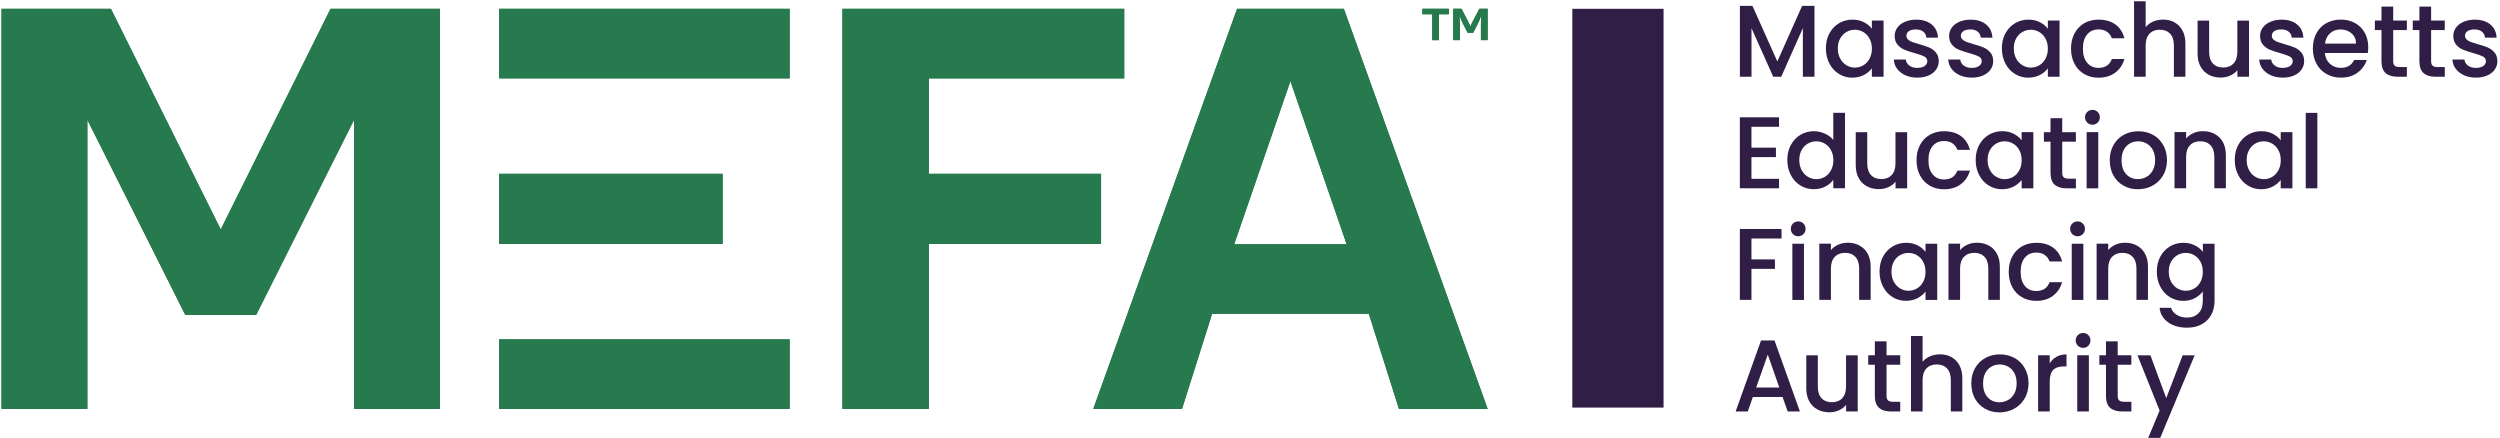 <svg width="137" height="24" viewBox="0 0 137 24" fill="none" xmlns="http://www.w3.org/2000/svg">
<g clip-path="url(#clip0_1191_194)">
<path d="M78.485 0.782H77.945V0.48H79.396V0.782H78.857V2.201H78.485V0.782Z" fill="#267A4D"/>
<path d="M80.427 1.797L80.165 1.289C80.116 1.195 80.05 1.029 80.005 0.907H79.98C79.998 1.054 80.005 1.205 80.005 1.358V2.201H79.636V0.48H80.087L80.452 1.17C80.494 1.25 80.54 1.351 80.569 1.426H80.592C80.615 1.353 80.661 1.253 80.708 1.17L81.072 0.48H81.524V2.201H81.154V1.358C81.154 1.218 81.159 1.044 81.173 0.907H81.148C81.113 1.024 81.051 1.168 80.994 1.284L80.732 1.797H80.428H80.427Z" fill="#267A4D"/>
<path d="M61.609 4.295V0.482H46.165V22.409H50.9V13.369H60.338V9.524H50.9V4.297H61.609V4.295Z" fill="#267A4D"/>
<path d="M43.273 0.482H27.351V4.295H43.273V0.482Z" fill="#267A4D"/>
<path d="M39.6 9.524H27.351V13.369H39.6V9.524Z" fill="#267A4D"/>
<path d="M43.273 18.596H27.351V22.409H43.273V18.596Z" fill="#267A4D"/>
<path d="M70.715 4.45V4.453H70.716V4.45H70.715ZM70.715 4.45V4.453H70.716V4.45H70.715ZM70.715 4.45V4.453H70.716V4.45H70.715ZM70.715 4.45V4.453H70.716V4.45H70.715ZM70.715 4.45V4.453H70.716V4.45H70.715Z" fill="#267A4D"/>
<path d="M73.641 0.482H67.792L59.911 22.409H64.773L64.905 21.995L66.423 17.2H75.013L76.531 21.995L76.663 22.409H81.525L73.644 0.482H73.641ZM67.634 13.385L70.711 4.453V4.45L70.715 4.453V4.45L70.718 4.453L73.796 13.385H67.632H67.634Z" fill="#267A4D"/>
<path d="M10.156 17.261L4.788 6.567V22.409H0.084V0.482H6.078L10.18 8.722V8.725L12.084 12.549H12.096H12.11L14.012 8.725V8.722L18.114 0.482H24.108V22.409H19.404V6.567L14.036 17.261H10.156Z" fill="#267A4D"/>
<path d="M78.485 0.782H77.945V0.48H79.396V0.782H78.857V2.201H78.485V0.782Z" fill="#267A4D"/>
<path d="M80.427 1.797L80.165 1.289C80.116 1.195 80.05 1.029 80.005 0.907H79.98C79.998 1.054 80.005 1.205 80.005 1.358V2.201H79.636V0.48H80.087L80.452 1.17C80.494 1.25 80.54 1.351 80.569 1.426H80.592C80.615 1.353 80.661 1.253 80.708 1.17L81.072 0.48H81.524V2.201H81.154V1.358C81.154 1.218 81.159 1.044 81.173 0.907H81.148C81.113 1.024 81.051 1.168 80.994 1.284L80.732 1.797H80.428H80.427Z" fill="#267A4D"/>
<path d="M61.609 4.295V0.482H46.165V22.409H50.9V13.369H60.338V9.524H50.9V4.297H61.609V4.295Z" fill="#267A4D"/>
<path d="M43.273 0.482H27.351V4.295H43.273V0.482Z" fill="#267A4D"/>
<path d="M39.6 9.524H27.351V13.369H39.6V9.524Z" fill="#267A4D"/>
<path d="M43.273 18.596H27.351V22.409H43.273V18.596Z" fill="#267A4D"/>
<path d="M70.715 4.45V4.453H70.716V4.45H70.715ZM70.715 4.45V4.453H70.716V4.45H70.715ZM70.715 4.45V4.453H70.716V4.45H70.715ZM70.715 4.45V4.453H70.716V4.45H70.715ZM70.715 4.45V4.453H70.716V4.45H70.715Z" fill="#267A4D"/>
<path d="M73.641 0.482H67.792L59.911 22.409H64.773L64.905 21.995L66.423 17.2H75.013L76.531 21.995L76.663 22.409H81.525L73.644 0.482H73.641ZM67.634 13.385L70.711 4.453V4.45L70.715 4.453V4.45L70.718 4.453L73.796 13.385H67.632H67.634Z" fill="#267A4D"/>
<path d="M10.156 17.261L4.788 6.567V22.409H0.084V0.482H6.078L10.18 8.722V8.725L12.084 12.549H12.096H12.11L14.012 8.725V8.722L18.114 0.482H24.108V22.409H19.404V6.567L14.036 17.261H10.156Z" fill="#267A4D"/>
<path d="M88.663 0.482V22.336" stroke="#301E47" stroke-width="5" stroke-miterlimit="10"/>
<path d="M99.433 0.322V4.204H98.796V1.545L97.612 4.204H97.172L95.982 1.545V4.204H95.346V0.322H96.034L97.397 3.367L98.756 0.322H99.436H99.433Z" fill="#301E47"/>
<path d="M100.251 1.831C100.379 1.593 100.555 1.408 100.775 1.275C100.997 1.143 101.241 1.076 101.509 1.076C101.751 1.076 101.963 1.124 102.144 1.218C102.325 1.312 102.469 1.431 102.578 1.573V1.127H103.22V4.206H102.578V3.748C102.469 3.893 102.322 4.014 102.137 4.11C101.95 4.206 101.739 4.256 101.5 4.256C101.236 4.256 100.994 4.188 100.773 4.052C100.553 3.916 100.379 3.726 100.251 3.481C100.123 3.237 100.059 2.96 100.059 2.651C100.059 2.341 100.123 2.068 100.251 1.829V1.831ZM102.448 2.11C102.361 1.954 102.245 1.835 102.105 1.753C101.963 1.671 101.81 1.63 101.646 1.63C101.483 1.63 101.33 1.671 101.188 1.751C101.045 1.831 100.932 1.948 100.844 2.103C100.757 2.258 100.713 2.441 100.713 2.654C100.713 2.868 100.757 3.052 100.844 3.212C100.932 3.372 101.047 3.495 101.191 3.579C101.335 3.662 101.486 3.705 101.646 3.705C101.806 3.705 101.963 3.664 102.105 3.582C102.247 3.5 102.361 3.38 102.448 3.221C102.535 3.063 102.58 2.878 102.58 2.665C102.58 2.452 102.535 2.268 102.448 2.112V2.11Z" fill="#301E47"/>
<path d="M104.414 4.125C104.222 4.037 104.071 3.918 103.959 3.767C103.847 3.616 103.788 3.447 103.78 3.262H104.439C104.45 3.392 104.512 3.502 104.626 3.589C104.74 3.676 104.882 3.721 105.052 3.721C105.223 3.721 105.371 3.687 105.468 3.618C105.566 3.549 105.616 3.46 105.616 3.353C105.616 3.237 105.561 3.152 105.451 3.095C105.34 3.04 105.166 2.978 104.928 2.91C104.697 2.846 104.508 2.786 104.364 2.725C104.219 2.667 104.094 2.574 103.988 2.452C103.881 2.329 103.828 2.167 103.828 1.966C103.828 1.803 103.876 1.653 103.973 1.516C104.069 1.381 104.208 1.273 104.389 1.195C104.571 1.117 104.777 1.077 105.012 1.077C105.362 1.077 105.644 1.166 105.858 1.342C106.071 1.52 106.187 1.76 106.201 2.066H105.564C105.554 1.927 105.497 1.819 105.397 1.737C105.296 1.655 105.161 1.614 104.99 1.614C104.82 1.614 104.693 1.646 104.604 1.708C104.516 1.771 104.471 1.856 104.471 1.959C104.471 2.041 104.501 2.11 104.56 2.165C104.619 2.22 104.692 2.265 104.779 2.297C104.864 2.329 104.99 2.368 105.159 2.418C105.383 2.478 105.566 2.539 105.71 2.599C105.854 2.661 105.977 2.75 106.082 2.869C106.187 2.989 106.24 3.147 106.244 3.344C106.244 3.518 106.196 3.676 106.098 3.813C106.002 3.952 105.865 4.059 105.687 4.137C105.509 4.215 105.303 4.254 105.065 4.254C104.827 4.254 104.606 4.21 104.414 4.123V4.125Z" fill="#301E47"/>
<path d="M107.397 4.125C107.205 4.037 107.054 3.918 106.942 3.767C106.83 3.616 106.772 3.447 106.763 3.262H107.422C107.433 3.392 107.495 3.502 107.609 3.589C107.723 3.676 107.865 3.721 108.036 3.721C108.206 3.721 108.354 3.687 108.452 3.618C108.549 3.549 108.599 3.46 108.599 3.353C108.599 3.237 108.544 3.152 108.434 3.095C108.324 3.04 108.149 2.978 107.911 2.91C107.68 2.846 107.492 2.786 107.348 2.725C107.202 2.667 107.077 2.574 106.971 2.452C106.864 2.329 106.811 2.167 106.811 1.966C106.811 1.803 106.859 1.653 106.956 1.516C107.052 1.381 107.191 1.273 107.372 1.195C107.554 1.117 107.76 1.077 107.995 1.077C108.345 1.077 108.628 1.166 108.841 1.342C109.054 1.52 109.17 1.76 109.184 2.066H108.548C108.537 1.927 108.48 1.819 108.38 1.737C108.279 1.655 108.144 1.614 107.973 1.614C107.803 1.614 107.676 1.646 107.588 1.708C107.499 1.771 107.454 1.856 107.454 1.959C107.454 2.041 107.484 2.11 107.543 2.165C107.602 2.22 107.675 2.265 107.762 2.297C107.847 2.329 107.973 2.368 108.142 2.418C108.366 2.478 108.549 2.539 108.693 2.599C108.837 2.661 108.96 2.75 109.065 2.869C109.17 2.989 109.223 3.147 109.227 3.344C109.227 3.518 109.179 3.676 109.081 3.813C108.985 3.952 108.848 4.059 108.67 4.137C108.492 4.215 108.286 4.254 108.048 4.254C107.81 4.254 107.589 4.21 107.397 4.123V4.125Z" fill="#301E47"/>
<path d="M109.895 1.831C110.023 1.593 110.199 1.408 110.42 1.275C110.642 1.143 110.885 1.076 111.154 1.076C111.396 1.076 111.607 1.124 111.788 1.218C111.97 1.312 112.114 1.431 112.222 1.573V1.127H112.864V4.206H112.222V3.748C112.114 3.893 111.966 4.014 111.781 4.11C111.595 4.206 111.383 4.256 111.145 4.256C110.88 4.256 110.638 4.188 110.418 4.052C110.197 3.916 110.023 3.726 109.895 3.481C109.767 3.237 109.703 2.96 109.703 2.651C109.703 2.341 109.767 2.068 109.895 1.829V1.831ZM112.091 2.11C112.004 1.954 111.888 1.835 111.748 1.753C111.605 1.671 111.452 1.63 111.289 1.63C111.125 1.63 110.972 1.671 110.83 1.751C110.688 1.831 110.574 1.948 110.487 2.103C110.4 2.258 110.356 2.441 110.356 2.654C110.356 2.868 110.4 3.052 110.487 3.212C110.574 3.372 110.69 3.495 110.834 3.579C110.978 3.662 111.129 3.705 111.289 3.705C111.449 3.705 111.605 3.664 111.748 3.582C111.89 3.5 112.004 3.38 112.091 3.221C112.178 3.063 112.222 2.878 112.222 2.665C112.222 2.452 112.178 2.268 112.091 2.112V2.11Z" fill="#301E47"/>
<path d="M113.684 1.828C113.812 1.588 113.989 1.403 114.217 1.271C114.444 1.141 114.704 1.076 114.999 1.076C115.371 1.076 115.68 1.164 115.924 1.34C116.167 1.518 116.332 1.771 116.418 2.098H115.73C115.675 1.945 115.584 1.826 115.461 1.74C115.339 1.655 115.184 1.612 114.997 1.612C114.736 1.612 114.528 1.705 114.375 1.89C114.22 2.075 114.144 2.332 114.144 2.663C114.144 2.994 114.22 3.253 114.375 3.44C114.53 3.627 114.738 3.719 114.997 3.719C115.365 3.719 115.611 3.557 115.73 3.234H116.418C116.329 3.547 116.16 3.796 115.915 3.98C115.669 4.165 115.364 4.258 114.999 4.258C114.704 4.258 114.444 4.192 114.217 4.059C113.989 3.927 113.812 3.74 113.684 3.5C113.556 3.26 113.492 2.981 113.492 2.665C113.492 2.348 113.556 2.069 113.684 1.829V1.828Z" fill="#301E47"/>
<path d="M119.164 1.228C119.349 1.33 119.493 1.477 119.6 1.675C119.707 1.872 119.76 2.11 119.76 2.389V4.204H119.129V2.484C119.129 2.208 119.06 1.996 118.923 1.849C118.784 1.701 118.597 1.628 118.359 1.628C118.121 1.628 117.932 1.701 117.792 1.849C117.652 1.996 117.582 2.208 117.582 2.484V4.204H116.946V0.069H117.582V1.483C117.691 1.353 117.828 1.252 117.993 1.18C118.158 1.109 118.34 1.074 118.537 1.074C118.772 1.074 118.981 1.124 119.166 1.225L119.164 1.228Z" fill="#301E47"/>
<path d="M123.246 1.127V4.206H122.61V3.844C122.508 3.97 122.379 4.069 122.215 4.142C122.053 4.215 121.881 4.251 121.698 4.251C121.456 4.251 121.239 4.201 121.047 4.1C120.855 3.998 120.704 3.851 120.594 3.653C120.484 3.456 120.428 3.218 120.428 2.939V1.129H121.06V2.844C121.06 3.12 121.129 3.332 121.266 3.479C121.403 3.627 121.591 3.7 121.829 3.7C122.068 3.7 122.256 3.627 122.396 3.479C122.537 3.332 122.606 3.12 122.606 2.844V1.129H123.243L123.246 1.127Z" fill="#301E47"/>
<path d="M124.439 4.125C124.247 4.037 124.096 3.918 123.984 3.767C123.872 3.616 123.813 3.447 123.804 3.262H124.464C124.475 3.392 124.537 3.502 124.651 3.589C124.764 3.676 124.907 3.721 125.077 3.721C125.248 3.721 125.396 3.687 125.493 3.618C125.591 3.549 125.641 3.46 125.641 3.353C125.641 3.237 125.586 3.152 125.476 3.095C125.365 3.04 125.191 2.978 124.953 2.91C124.722 2.846 124.533 2.786 124.389 2.725C124.244 2.667 124.119 2.574 124.012 2.452C123.906 2.329 123.852 2.167 123.852 1.966C123.852 1.803 123.9 1.653 123.998 1.516C124.094 1.381 124.235 1.273 124.414 1.195C124.596 1.117 124.802 1.077 125.036 1.077C125.387 1.077 125.669 1.166 125.883 1.342C126.096 1.52 126.212 1.76 126.226 2.066H125.589C125.579 1.927 125.522 1.819 125.422 1.737C125.321 1.655 125.186 1.614 125.015 1.614C124.844 1.614 124.718 1.646 124.629 1.708C124.54 1.771 124.496 1.856 124.496 1.959C124.496 2.041 124.526 2.11 124.585 2.165C124.644 2.22 124.716 2.265 124.804 2.297C124.889 2.329 125.015 2.368 125.184 2.418C125.408 2.478 125.591 2.539 125.735 2.599C125.879 2.661 126.002 2.75 126.107 2.869C126.212 2.989 126.265 3.147 126.268 3.344C126.268 3.518 126.22 3.676 126.123 3.813C126.027 3.952 125.89 4.059 125.712 4.137C125.534 4.215 125.328 4.254 125.09 4.254C124.852 4.254 124.631 4.21 124.439 4.123V4.125Z" fill="#301E47"/>
<path d="M129.756 2.903H127.404C127.422 3.148 127.515 3.346 127.678 3.495C127.842 3.644 128.043 3.719 128.281 3.719C128.624 3.719 128.866 3.575 129.008 3.289H129.696C129.604 3.572 129.435 3.804 129.191 3.984C128.948 4.165 128.644 4.254 128.283 4.254C127.988 4.254 127.724 4.188 127.492 4.055C127.259 3.924 127.076 3.737 126.944 3.497C126.812 3.257 126.745 2.978 126.745 2.661C126.745 2.345 126.809 2.066 126.937 1.826C127.065 1.586 127.246 1.401 127.479 1.269C127.712 1.14 127.979 1.074 128.281 1.074C128.583 1.074 128.83 1.138 129.058 1.264C129.285 1.39 129.461 1.568 129.589 1.797C129.716 2.027 129.78 2.29 129.78 2.588C129.78 2.704 129.772 2.809 129.756 2.901V2.903ZM129.113 2.389C129.109 2.155 129.026 1.966 128.862 1.826C128.699 1.684 128.496 1.614 128.252 1.614C128.032 1.614 127.845 1.684 127.689 1.824C127.532 1.964 127.44 2.153 127.41 2.391H129.115L129.113 2.389Z" fill="#301E47"/>
<path d="M131.147 1.646V3.351C131.147 3.467 131.173 3.55 131.228 3.6C131.282 3.65 131.374 3.675 131.506 3.675H131.897V4.206H131.394C131.108 4.206 130.887 4.139 130.734 4.005C130.581 3.872 130.505 3.653 130.505 3.351V1.646H130.142V1.127H130.505V0.361H131.147V1.127H131.895V1.646H131.147Z" fill="#301E47"/>
<path d="M133.225 1.646V3.351C133.225 3.467 133.252 3.55 133.307 3.6C133.36 3.65 133.452 3.675 133.584 3.675H133.975V4.206H133.472C133.186 4.206 132.965 4.139 132.812 4.005C132.66 3.872 132.583 3.653 132.583 3.351V1.646H132.22V1.127H132.583V0.361H133.225V1.127H133.973V1.646H133.225Z" fill="#301E47"/>
<path d="M135.028 4.125C134.836 4.037 134.684 3.918 134.572 3.767C134.46 3.616 134.402 3.447 134.393 3.262H135.052C135.063 3.392 135.125 3.502 135.239 3.589C135.353 3.676 135.495 3.721 135.666 3.721C135.836 3.721 135.984 3.687 136.082 3.618C136.18 3.549 136.229 3.46 136.229 3.353C136.229 3.237 136.174 3.152 136.064 3.095C135.954 3.04 135.78 2.978 135.541 2.91C135.31 2.846 135.122 2.786 134.978 2.725C134.832 2.667 134.708 2.574 134.601 2.452C134.494 2.329 134.441 2.167 134.441 1.966C134.441 1.803 134.489 1.653 134.587 1.516C134.683 1.381 134.823 1.273 135.003 1.195C135.184 1.117 135.39 1.077 135.625 1.077C135.975 1.077 136.258 1.166 136.471 1.342C136.684 1.52 136.8 1.76 136.814 2.066H136.178C136.167 1.927 136.11 1.819 136.011 1.737C135.909 1.655 135.774 1.614 135.604 1.614C135.433 1.614 135.307 1.646 135.218 1.708C135.129 1.771 135.084 1.856 135.084 1.959C135.084 2.041 135.115 2.11 135.173 2.165C135.232 2.22 135.305 2.265 135.392 2.297C135.477 2.329 135.604 2.368 135.772 2.418C135.996 2.478 136.18 2.539 136.324 2.599C136.468 2.661 136.59 2.75 136.695 2.869C136.8 2.989 136.853 3.147 136.857 3.344C136.857 3.518 136.809 3.676 136.711 3.813C136.615 3.952 136.478 4.059 136.3 4.137C136.123 4.215 135.916 4.254 135.678 4.254C135.44 4.254 135.22 4.21 135.028 4.123V4.125Z" fill="#301E47"/>
<path d="M95.98 6.951V8.091H97.321V8.61H95.98V9.799H97.49V10.318H95.344V6.428H97.49V6.948H95.98V6.951Z" fill="#301E47"/>
<path d="M98.139 7.945C98.267 7.707 98.443 7.522 98.663 7.388C98.885 7.257 99.131 7.189 99.403 7.189C99.604 7.189 99.803 7.234 99.998 7.321C100.194 7.408 100.348 7.525 100.464 7.669V6.183H101.106V10.318H100.464V9.854C100.359 10.004 100.215 10.126 100.03 10.222C99.845 10.318 99.634 10.368 99.395 10.368C99.127 10.368 98.882 10.3 98.661 10.164C98.439 10.028 98.265 9.838 98.137 9.593C98.009 9.349 97.945 9.072 97.945 8.763C97.945 8.453 98.009 8.18 98.137 7.941L98.139 7.945ZM100.336 8.224C100.249 8.068 100.133 7.948 99.993 7.867C99.851 7.785 99.698 7.744 99.534 7.744C99.371 7.744 99.218 7.785 99.076 7.865C98.933 7.945 98.82 8.062 98.732 8.217C98.645 8.372 98.601 8.555 98.601 8.768C98.601 8.981 98.645 9.166 98.732 9.326C98.82 9.486 98.935 9.609 99.079 9.692C99.223 9.776 99.374 9.819 99.534 9.819C99.694 9.819 99.851 9.778 99.993 9.696C100.135 9.614 100.249 9.493 100.336 9.335C100.423 9.177 100.468 8.992 100.468 8.779C100.468 8.565 100.423 8.382 100.336 8.226V8.224Z" fill="#301E47"/>
<path d="M104.512 7.241V10.32H103.876V9.957C103.774 10.084 103.644 10.183 103.481 10.256C103.319 10.329 103.147 10.364 102.964 10.364C102.722 10.364 102.505 10.315 102.313 10.213C102.121 10.112 101.97 9.964 101.86 9.767C101.749 9.57 101.694 9.332 101.694 9.052V7.243H102.325V8.958C102.325 9.234 102.395 9.445 102.532 9.593C102.668 9.74 102.857 9.813 103.095 9.813C103.333 9.813 103.522 9.74 103.662 9.593C103.803 9.445 103.872 9.234 103.872 8.958V7.243H104.508L104.512 7.241Z" fill="#301E47"/>
<path d="M105.218 7.943C105.346 7.703 105.524 7.518 105.751 7.387C105.979 7.257 106.238 7.191 106.533 7.191C106.905 7.191 107.214 7.28 107.458 7.456C107.701 7.634 107.867 7.886 107.952 8.213H107.264C107.209 8.06 107.118 7.941 106.996 7.856C106.873 7.771 106.718 7.728 106.532 7.728C106.27 7.728 106.062 7.821 105.909 8.005C105.755 8.19 105.678 8.448 105.678 8.779C105.678 9.109 105.755 9.369 105.909 9.556C106.064 9.742 106.272 9.835 106.532 9.835C106.9 9.835 107.145 9.673 107.264 9.349H107.952C107.863 9.662 107.694 9.911 107.449 10.096C107.204 10.281 106.898 10.373 106.533 10.373C106.238 10.373 105.979 10.308 105.751 10.174C105.524 10.043 105.346 9.856 105.218 9.616C105.09 9.376 105.026 9.097 105.026 8.78C105.026 8.464 105.09 8.185 105.218 7.945V7.943Z" fill="#301E47"/>
<path d="M108.459 7.945C108.587 7.707 108.763 7.522 108.983 7.388C109.205 7.257 109.449 7.189 109.717 7.189C109.959 7.189 110.171 7.237 110.352 7.332C110.533 7.426 110.677 7.545 110.786 7.687V7.241H111.428V10.32H110.786V9.861C110.677 10.007 110.53 10.128 110.345 10.224C110.158 10.32 109.947 10.37 109.708 10.37C109.444 10.37 109.202 10.302 108.981 10.165C108.761 10.03 108.587 9.84 108.459 9.595C108.331 9.351 108.267 9.074 108.267 8.764C108.267 8.455 108.331 8.181 108.459 7.943V7.945ZM110.656 8.224C110.569 8.068 110.453 7.948 110.313 7.867C110.171 7.785 110.018 7.744 109.854 7.744C109.691 7.744 109.538 7.785 109.396 7.865C109.253 7.945 109.14 8.062 109.052 8.217C108.965 8.372 108.921 8.555 108.921 8.768C108.921 8.981 108.965 9.166 109.052 9.326C109.14 9.486 109.255 9.609 109.399 9.692C109.543 9.776 109.694 9.819 109.854 9.819C110.014 9.819 110.171 9.778 110.313 9.696C110.455 9.614 110.569 9.493 110.656 9.335C110.743 9.177 110.788 8.992 110.788 8.779C110.788 8.565 110.743 8.382 110.656 8.226V8.224Z" fill="#301E47"/>
<path d="M113.01 7.762V9.467C113.01 9.582 113.036 9.666 113.092 9.716C113.145 9.765 113.237 9.79 113.369 9.79H113.76V10.322H113.257C112.971 10.322 112.75 10.254 112.597 10.121C112.444 9.988 112.368 9.769 112.368 9.467V7.762H112.005V7.243H112.368V6.476H113.01V7.243H113.758V7.762H113.01Z" fill="#301E47"/>
<path d="M114.379 6.716C114.3 6.638 114.261 6.542 114.261 6.427C114.261 6.311 114.3 6.215 114.379 6.137C114.457 6.059 114.553 6.02 114.669 6.02C114.784 6.02 114.875 6.059 114.953 6.137C115.032 6.215 115.071 6.313 115.071 6.427C115.071 6.54 115.032 6.638 114.953 6.716C114.875 6.795 114.781 6.834 114.669 6.834C114.557 6.834 114.457 6.795 114.379 6.716ZM114.984 7.241V10.32H114.347V7.241H114.984Z" fill="#301E47"/>
<path d="M116.368 10.172C116.133 10.041 115.948 9.854 115.815 9.614C115.682 9.374 115.614 9.095 115.614 8.779C115.614 8.462 115.684 8.188 115.82 7.947C115.957 7.705 116.146 7.518 116.384 7.388C116.622 7.259 116.889 7.193 117.182 7.193C117.476 7.193 117.742 7.259 117.98 7.388C118.219 7.518 118.407 7.705 118.544 7.947C118.681 8.188 118.75 8.466 118.75 8.779C118.75 9.092 118.679 9.369 118.539 9.611C118.396 9.852 118.204 10.041 117.961 10.172C117.717 10.304 117.447 10.371 117.154 10.371C116.86 10.371 116.601 10.306 116.366 10.172H116.368ZM117.618 9.7C117.762 9.621 117.877 9.504 117.966 9.348C118.055 9.191 118.1 9.001 118.1 8.777C118.1 8.553 118.057 8.364 117.972 8.21C117.886 8.055 117.772 7.94 117.63 7.861C117.488 7.783 117.335 7.744 117.172 7.744C117.008 7.744 116.855 7.783 116.716 7.861C116.576 7.94 116.466 8.055 116.384 8.21C116.302 8.364 116.261 8.553 116.261 8.777C116.261 9.109 116.347 9.365 116.516 9.545C116.684 9.726 116.898 9.815 117.156 9.815C117.319 9.815 117.474 9.776 117.616 9.698L117.618 9.7Z" fill="#301E47"/>
<path d="M121.365 7.342C121.557 7.444 121.707 7.591 121.815 7.788C121.924 7.986 121.977 8.224 121.977 8.503V10.318H121.346V8.597C121.346 8.322 121.276 8.11 121.14 7.963C121.001 7.815 120.814 7.742 120.576 7.742C120.338 7.742 120.149 7.815 120.009 7.963C119.868 8.11 119.799 8.322 119.799 8.597V10.318H119.163V7.239H119.799V7.591C119.904 7.465 120.037 7.365 120.199 7.294C120.361 7.223 120.533 7.188 120.716 7.188C120.958 7.188 121.175 7.237 121.367 7.339L121.365 7.342Z" fill="#301E47"/>
<path d="M122.656 7.945C122.784 7.707 122.96 7.522 123.18 7.388C123.403 7.257 123.646 7.189 123.915 7.189C124.156 7.189 124.368 7.237 124.549 7.332C124.731 7.426 124.875 7.545 124.983 7.687V7.241H125.625V10.32H124.983V9.861C124.875 10.007 124.727 10.128 124.542 10.224C124.357 10.32 124.144 10.37 123.906 10.37C123.641 10.37 123.399 10.302 123.179 10.165C122.958 10.03 122.784 9.84 122.656 9.595C122.528 9.351 122.464 9.074 122.464 8.764C122.464 8.455 122.528 8.181 122.656 7.943V7.945ZM124.853 8.224C124.766 8.068 124.651 7.948 124.51 7.867C124.368 7.785 124.215 7.744 124.052 7.744C123.888 7.744 123.735 7.785 123.593 7.865C123.451 7.945 123.337 8.062 123.25 8.217C123.163 8.372 123.118 8.555 123.118 8.768C123.118 8.981 123.163 9.166 123.25 9.326C123.337 9.486 123.452 9.609 123.596 9.692C123.74 9.776 123.892 9.819 124.052 9.819C124.212 9.819 124.368 9.778 124.51 9.696C124.652 9.614 124.766 9.493 124.853 9.335C124.94 9.177 124.985 8.992 124.985 8.779C124.985 8.565 124.94 8.382 124.853 8.226V8.224Z" fill="#301E47"/>
<path d="M126.991 6.185V10.32H126.354V6.185H126.991Z" fill="#301E47"/>
<path d="M97.628 12.551V13.07H95.98V14.215H97.266V14.734H95.98V16.432H95.344V12.549H97.628V12.551Z" fill="#301E47"/>
<path d="M98.254 12.83C98.176 12.752 98.137 12.656 98.137 12.54C98.137 12.425 98.176 12.329 98.254 12.251C98.333 12.172 98.429 12.133 98.544 12.133C98.66 12.133 98.751 12.172 98.829 12.251C98.907 12.329 98.946 12.427 98.946 12.54C98.946 12.654 98.907 12.752 98.829 12.83C98.751 12.908 98.656 12.947 98.544 12.947C98.432 12.947 98.333 12.908 98.254 12.83ZM98.858 13.356V16.436H98.221V13.356H98.858Z" fill="#301E47"/>
<path d="M101.9 13.456C102.092 13.557 102.242 13.705 102.35 13.902C102.459 14.1 102.512 14.338 102.512 14.617V16.432H101.881V14.711C101.881 14.436 101.812 14.224 101.675 14.076C101.536 13.929 101.349 13.856 101.111 13.856C100.873 13.856 100.684 13.929 100.544 14.076C100.404 14.224 100.334 14.436 100.334 14.711V16.432H99.698V13.353H100.334V13.705C100.439 13.579 100.572 13.479 100.734 13.408C100.896 13.337 101.068 13.301 101.252 13.301C101.493 13.301 101.71 13.351 101.902 13.453L101.9 13.456Z" fill="#301E47"/>
<path d="M103.191 14.06C103.319 13.822 103.495 13.637 103.716 13.504C103.938 13.373 104.181 13.305 104.45 13.305C104.692 13.305 104.903 13.353 105.084 13.447C105.266 13.541 105.41 13.661 105.518 13.803V13.357H106.16V16.436H105.518V15.977C105.41 16.123 105.262 16.244 105.077 16.34C104.891 16.436 104.679 16.485 104.441 16.485C104.176 16.485 103.934 16.418 103.714 16.281C103.493 16.146 103.319 15.956 103.191 15.71C103.063 15.467 102.999 15.189 102.999 14.88C102.999 14.571 103.063 14.297 103.191 14.059V14.06ZM105.387 14.34C105.3 14.183 105.184 14.064 105.044 13.982C104.901 13.9 104.748 13.86 104.585 13.86C104.421 13.86 104.268 13.9 104.126 13.98C103.984 14.06 103.87 14.178 103.783 14.332C103.696 14.487 103.652 14.67 103.652 14.884C103.652 15.097 103.696 15.282 103.783 15.442C103.87 15.602 103.986 15.725 104.13 15.808C104.274 15.892 104.425 15.934 104.585 15.934C104.745 15.934 104.901 15.893 105.044 15.812C105.186 15.73 105.3 15.609 105.387 15.451C105.474 15.293 105.518 15.108 105.518 14.894C105.518 14.681 105.474 14.498 105.387 14.341V14.34Z" fill="#301E47"/>
<path d="M108.98 13.456C109.172 13.557 109.321 13.705 109.429 13.902C109.538 14.1 109.591 14.338 109.591 14.617V16.432H108.96V14.711C108.96 14.436 108.891 14.224 108.754 14.076C108.615 13.929 108.428 13.856 108.19 13.856C107.952 13.856 107.764 13.929 107.623 14.076C107.483 14.224 107.413 14.436 107.413 14.711V16.432H106.777V13.353H107.413V13.705C107.518 13.579 107.652 13.479 107.813 13.408C107.975 13.337 108.148 13.301 108.331 13.301C108.572 13.301 108.789 13.351 108.981 13.453L108.98 13.456Z" fill="#301E47"/>
<path d="M110.27 14.057C110.398 13.817 110.576 13.632 110.804 13.501C111.031 13.371 111.291 13.305 111.586 13.305C111.957 13.305 112.267 13.394 112.51 13.57C112.754 13.748 112.919 14 113.004 14.327H112.316C112.261 14.174 112.171 14.055 112.048 13.97C111.925 13.884 111.771 13.842 111.584 13.842C111.323 13.842 111.115 13.934 110.962 14.119C110.807 14.304 110.731 14.562 110.731 14.893C110.731 15.223 110.807 15.483 110.962 15.669C111.116 15.856 111.324 15.948 111.584 15.948C111.952 15.948 112.197 15.787 112.316 15.463H113.004C112.916 15.776 112.747 16.025 112.501 16.21C112.256 16.395 111.95 16.487 111.586 16.487C111.291 16.487 111.031 16.421 110.804 16.288C110.576 16.157 110.398 15.97 110.27 15.73C110.142 15.49 110.078 15.211 110.078 14.894C110.078 14.578 110.142 14.299 110.27 14.059V14.057Z" fill="#301E47"/>
<path d="M113.563 12.83C113.484 12.752 113.445 12.656 113.445 12.54C113.445 12.425 113.484 12.329 113.563 12.251C113.641 12.172 113.737 12.133 113.853 12.133C113.968 12.133 114.059 12.172 114.137 12.251C114.216 12.329 114.255 12.427 114.255 12.54C114.255 12.654 114.216 12.752 114.137 12.83C114.059 12.908 113.965 12.947 113.853 12.947C113.741 12.947 113.641 12.908 113.563 12.83ZM114.168 13.356V16.436H113.531V13.356H114.168Z" fill="#301E47"/>
<path d="M117.097 13.456C117.289 13.557 117.438 13.705 117.547 13.902C117.655 14.1 117.708 14.338 117.708 14.617V16.432H117.077V14.711C117.077 14.436 117.008 14.224 116.871 14.076C116.732 13.929 116.546 13.856 116.308 13.856C116.069 13.856 115.881 13.929 115.74 14.076C115.6 14.224 115.531 14.436 115.531 14.711V16.432H114.894V13.353H115.531V13.705C115.636 13.579 115.769 13.479 115.931 13.408C116.092 13.337 116.265 13.301 116.448 13.301C116.69 13.301 116.907 13.351 117.099 13.453L117.097 13.456Z" fill="#301E47"/>
<path d="M120.283 13.449C120.468 13.543 120.612 13.662 120.716 13.805V13.358H121.358V16.487C121.358 16.77 121.298 17.022 121.179 17.244C121.06 17.467 120.887 17.641 120.661 17.767C120.436 17.893 120.167 17.957 119.854 17.957C119.436 17.957 119.09 17.86 118.814 17.664C118.539 17.468 118.382 17.204 118.345 16.868H118.976C119.024 17.028 119.127 17.157 119.285 17.255C119.444 17.353 119.632 17.403 119.852 17.403C120.11 17.403 120.316 17.325 120.475 17.168C120.633 17.012 120.713 16.784 120.713 16.487V15.973C120.604 16.119 120.459 16.24 120.274 16.34C120.089 16.437 119.879 16.487 119.644 16.487C119.376 16.487 119.131 16.42 118.91 16.283C118.688 16.148 118.514 15.957 118.386 15.712C118.258 15.469 118.194 15.191 118.194 14.882C118.194 14.572 118.258 14.299 118.386 14.06C118.514 13.822 118.69 13.637 118.91 13.504C119.132 13.373 119.376 13.305 119.644 13.305C119.883 13.305 120.094 13.353 120.279 13.447L120.283 13.449ZM120.583 14.34C120.496 14.183 120.38 14.064 120.24 13.982C120.098 13.9 119.945 13.86 119.781 13.86C119.618 13.86 119.465 13.9 119.323 13.98C119.18 14.06 119.067 14.178 118.98 14.332C118.892 14.487 118.848 14.67 118.848 14.884C118.848 15.097 118.892 15.282 118.98 15.442C119.067 15.602 119.182 15.725 119.326 15.808C119.47 15.892 119.621 15.934 119.781 15.934C119.941 15.934 120.098 15.893 120.24 15.812C120.382 15.73 120.496 15.609 120.583 15.451C120.67 15.293 120.715 15.108 120.715 14.894C120.715 14.681 120.67 14.498 120.583 14.341V14.34Z" fill="#301E47"/>
<path d="M97.683 21.755H96.057L95.778 22.548H95.113L96.505 18.658H97.243L98.635 22.548H97.964L97.685 21.755H97.683ZM97.506 21.236L96.875 19.431L96.238 21.236H97.506Z" fill="#301E47"/>
<path d="M101.803 19.47V22.549H101.166V22.187C101.065 22.313 100.935 22.412 100.772 22.485C100.61 22.558 100.437 22.594 100.254 22.594C100.012 22.594 99.796 22.544 99.604 22.443C99.412 22.341 99.26 22.194 99.15 21.996C99.04 21.799 98.985 21.561 98.985 21.282V19.472H99.616V21.188C99.616 21.463 99.685 21.675 99.822 21.822C99.959 21.97 100.148 22.043 100.386 22.043C100.624 22.043 100.812 21.97 100.953 21.822C101.093 21.675 101.163 21.463 101.163 21.188V19.472H101.799L101.803 19.47Z" fill="#301E47"/>
<path d="M103.383 19.989V21.694C103.383 21.81 103.41 21.893 103.465 21.943C103.518 21.993 103.611 22.018 103.742 22.018H104.133V22.549H103.63C103.344 22.549 103.124 22.482 102.971 22.348C102.818 22.215 102.741 21.996 102.741 21.694V19.989H102.379V19.47H102.741V18.704H103.383V19.47H104.132V19.989H103.383Z" fill="#301E47"/>
<path d="M106.94 19.572C107.125 19.673 107.269 19.82 107.376 20.018C107.483 20.215 107.536 20.453 107.536 20.733V22.548H106.905V20.827C106.905 20.551 106.836 20.34 106.699 20.192C106.56 20.044 106.373 19.972 106.135 19.972C105.897 19.972 105.708 20.044 105.568 20.192C105.428 20.34 105.358 20.551 105.358 20.827V22.548H104.722V18.413H105.358V19.826C105.467 19.696 105.604 19.595 105.769 19.524C105.934 19.453 106.116 19.417 106.313 19.417C106.548 19.417 106.757 19.467 106.942 19.568L106.94 19.572Z" fill="#301E47"/>
<path d="M108.78 22.4C108.546 22.268 108.361 22.082 108.228 21.842C108.094 21.602 108.027 21.323 108.027 21.006C108.027 20.69 108.096 20.416 108.233 20.174C108.37 19.932 108.558 19.746 108.796 19.616C109.035 19.486 109.301 19.42 109.595 19.42C109.888 19.42 110.155 19.486 110.393 19.616C110.631 19.746 110.82 19.932 110.956 20.174C111.093 20.416 111.163 20.693 111.163 21.006C111.163 21.319 111.092 21.596 110.951 21.838C110.809 22.08 110.617 22.268 110.373 22.4C110.13 22.532 109.86 22.599 109.566 22.599C109.273 22.599 109.013 22.533 108.779 22.4H108.78ZM110.03 21.929C110.174 21.851 110.29 21.733 110.379 21.577C110.468 21.42 110.512 21.23 110.512 21.006C110.512 20.782 110.469 20.594 110.384 20.439C110.299 20.284 110.185 20.169 110.043 20.091C109.9 20.012 109.748 19.973 109.584 19.973C109.42 19.973 109.268 20.012 109.129 20.091C108.988 20.169 108.878 20.284 108.796 20.439C108.715 20.594 108.674 20.782 108.674 21.006C108.674 21.339 108.759 21.595 108.928 21.774C109.097 21.956 109.31 22.044 109.568 22.044C109.732 22.044 109.886 22.005 110.028 21.927L110.03 21.929Z" fill="#301E47"/>
<path d="M112.695 19.552C112.85 19.465 113.033 19.42 113.246 19.42V20.08H113.084C112.836 20.08 112.645 20.144 112.517 20.27C112.389 20.396 112.325 20.617 112.325 20.93V22.549H111.689V19.47H112.325V19.916C112.418 19.76 112.542 19.637 112.697 19.55L112.695 19.552Z" fill="#301E47"/>
<path d="M113.865 18.946C113.787 18.868 113.748 18.772 113.748 18.656C113.748 18.541 113.787 18.445 113.865 18.366C113.943 18.288 114.039 18.249 114.155 18.249C114.271 18.249 114.361 18.288 114.44 18.366C114.518 18.445 114.557 18.542 114.557 18.656C114.557 18.77 114.518 18.868 114.44 18.946C114.361 19.024 114.267 19.063 114.155 19.063C114.043 19.063 113.943 19.024 113.865 18.946ZM114.47 19.47V22.549H113.833V19.47H114.47Z" fill="#301E47"/>
<path d="M116.05 19.989V21.694C116.05 21.81 116.076 21.893 116.132 21.943C116.185 21.993 116.277 22.018 116.409 22.018H116.8V22.549H116.297C116.011 22.549 115.79 22.482 115.637 22.348C115.484 22.215 115.408 21.996 115.408 21.694V19.989H115.045V19.47H115.408V18.704H116.05V19.47H116.798V19.989H116.05Z" fill="#301E47"/>
<path d="M120.268 19.47L118.38 23.996H117.721L118.347 22.5L117.134 19.472H117.844L118.709 21.819L119.609 19.472H120.268V19.47Z" fill="#301E47"/>
</g>
<defs>
<clipPath id="clip0_1191_194">
<rect width="136.889" height="24" fill="white"/>
</clipPath>
</defs>
</svg>
